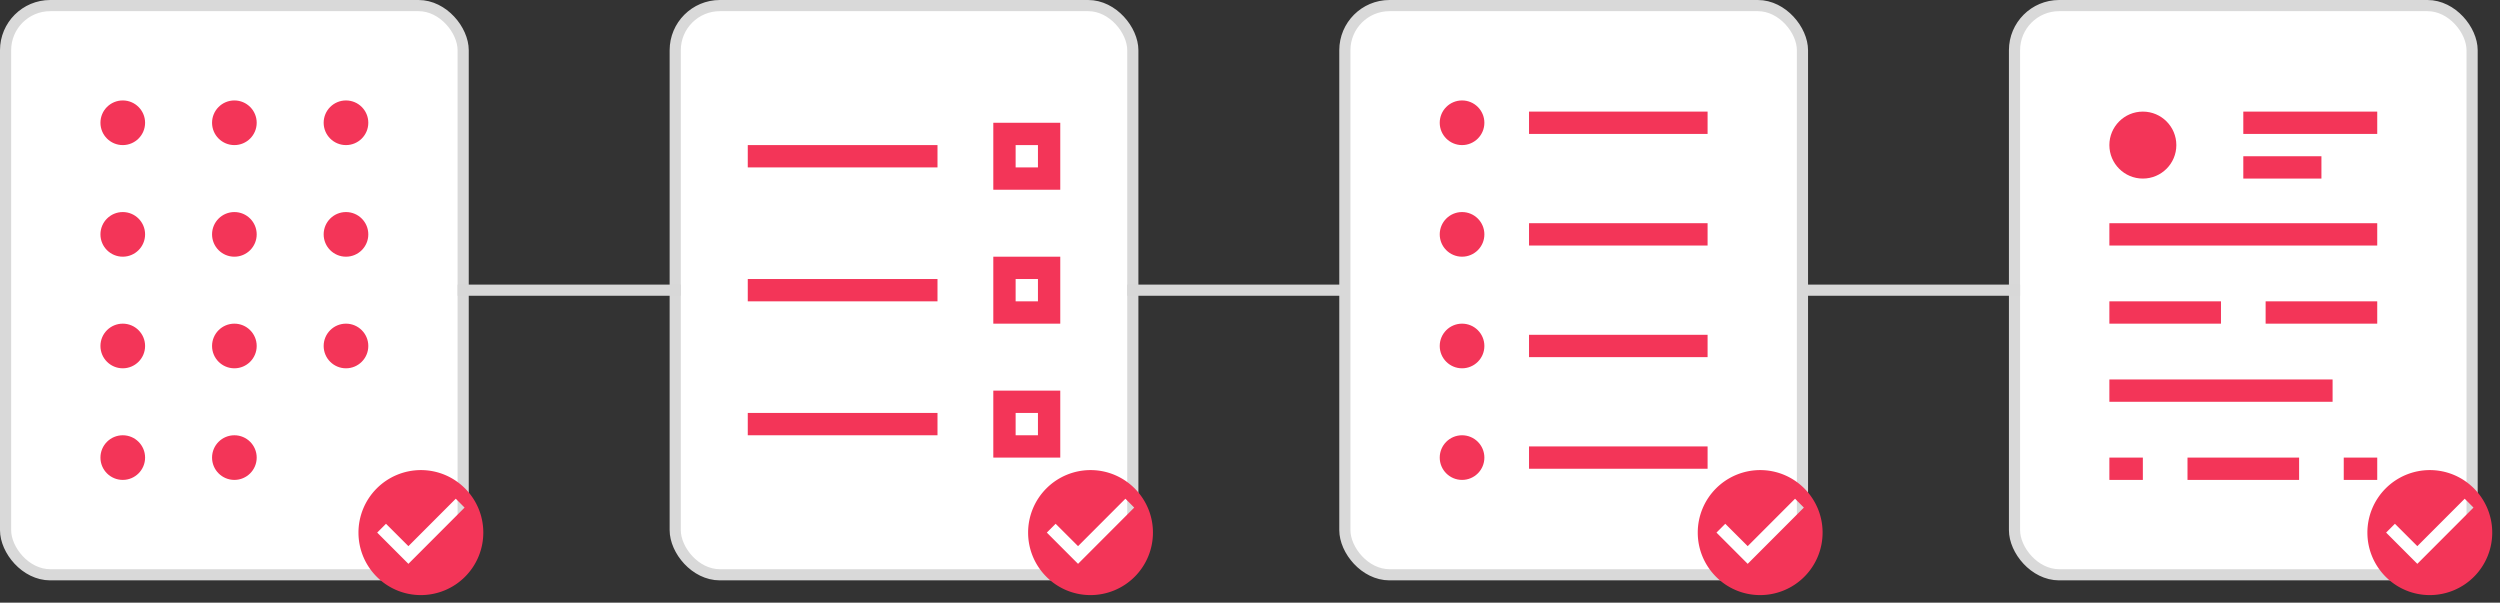 <svg xmlns="http://www.w3.org/2000/svg" width="224" height="54" viewBox="0 0 224 54">
    <rect x="0" y="0" width="224" height="54" fill="#333333" stroke="none"/>
    <g fill="none" fill-rule="evenodd" transform="translate(1 1)">
        <rect width="41" height="51" x="-.5" y="-.5" fill="#FFF" stroke="#D9D9D9" rx="4"/>
        <path d="M30 40h13.422v13.44H30z" opacity=".05"/>
        <path fill="#F33558" d="M36.711 41.12a5.598 5.598 0 0 0-5.592 5.6c0 3.091 2.505 5.6 5.592 5.6a5.598 5.598 0 0 0 5.593-5.6c0-3.091-2.506-5.6-5.593-5.6zm-1.118 8.4l-2.797-2.8.789-.79 2.008 2.005 4.244-4.25.789.795-5.033 5.04z"/>
        <rect width="41" height="51" x="59.5" y="-.5" fill="#FFF" stroke="#D9D9D9" rx="4"/>
        <path d="M90 40h13.422v13.44H90z" opacity=".05"/>
        <path fill="#F33558" d="M96.711 41.12a5.598 5.598 0 0 0-5.592 5.6c0 3.091 2.505 5.6 5.592 5.6a5.598 5.598 0 0 0 5.593-5.6c0-3.091-2.506-5.6-5.593-5.6zm-1.118 8.4l-2.797-2.8.789-.79 2.008 2.005 4.244-4.25.789.795-5.033 5.04z"/>
        <rect width="41" height="51" x="179.5" y="-.5" fill="#FFF" stroke="#D9D9D9" rx="4"/>
        <circle cx="191" cy="12" r="3" fill="#F33558"/>
        <path fill="#F33558" d="M188 19h24v2h-24zM188 26h10v2h-10zM188 33h20v2h-20zM188 40h3v2h-3zM195 40h10v2h-10zM200 9h12v2h-12zM200 13h7v2h-7z"/>
        <circle cx="10" cy="30" r="2" fill="#F33558"/>
        <circle cx="10" cy="40" r="2" fill="#F33558"/>
        <circle cx="20" cy="40" r="2" fill="#F33558"/>
        <circle cx="20" cy="30" r="2" fill="#F33558"/>
        <circle cx="30" cy="30" r="2" fill="#F33558"/>
        <circle cx="10" cy="20" r="2" fill="#F33558"/>
        <circle cx="20" cy="20" r="2" fill="#F33558"/>
        <circle cx="30" cy="20" r="2" fill="#F33558"/>
        <circle cx="10" cy="10" r="2" fill="#F33558"/>
        <circle cx="20" cy="10" r="2" fill="#F33558"/>
        <circle cx="30" cy="10" r="2" fill="#F33558"/>
        <path fill="#F33558" d="M66 12h17v2H66zM66 24h17v2H66z"/>
        <path stroke="#F33558" stroke-width="2" d="M89 11h4v4h-4zM89 23h4v4h-4z"/>
        <path fill="#F33558" d="M66 36h17v2H66z"/>
        <path stroke="#F33558" stroke-width="2" d="M89 35h4v4h-4z"/>
        <path stroke="#D8D8D8" d="M40 25h20M100 25h20M160 25h20"/>
        <g transform="translate(120)">
            <rect width="41" height="51" x="-.5" y="-.5" fill="#FFF" stroke="#D9D9D9" rx="4"/>
            <circle cx="10" cy="20" r="2" fill="#F33558"/>
            <circle cx="10" cy="30" r="2" fill="#F33558"/>
            <circle cx="10" cy="10" r="2" fill="#F33558"/>
            <path fill="#F33558" d="M16 9h16v2H16zM16 19h16v2H16zM16 29h16v2H16z"/>
            <circle cx="10" cy="40" r="2" fill="#F33558"/>
            <path fill="#F33558" d="M16 39h16v2H16z"/>
        </g>
        <path d="M150 40h13.422v13.44H150z" opacity=".05"/>
        <path fill="#F33558" d="M156.711 41.12a5.598 5.598 0 0 0-5.592 5.6c0 3.091 2.505 5.6 5.592 5.6a5.598 5.598 0 0 0 5.593-5.6c0-3.091-2.506-5.6-5.593-5.6zm-1.118 8.4l-2.797-2.8.789-.79 2.008 2.005 4.244-4.25.789.795-5.033 5.04z"/>
        <g>
            <path d="M210 40h13.422v13.44H210z" opacity=".05"/>
            <path fill="#F33558" d="M216.711 41.12a5.598 5.598 0 0 0-5.592 5.6c0 3.091 2.505 5.6 5.592 5.6a5.598 5.598 0 0 0 5.593-5.6c0-3.091-2.506-5.6-5.593-5.6zm-1.118 8.4l-2.797-2.8.789-.79 2.008 2.005 4.244-4.25.789.795-5.033 5.04z"/>
        </g>
        <path fill="#F33558" d="M202 26h10v2h-10zM209 40h3v2h-3z"/>
    </g>
</svg>
